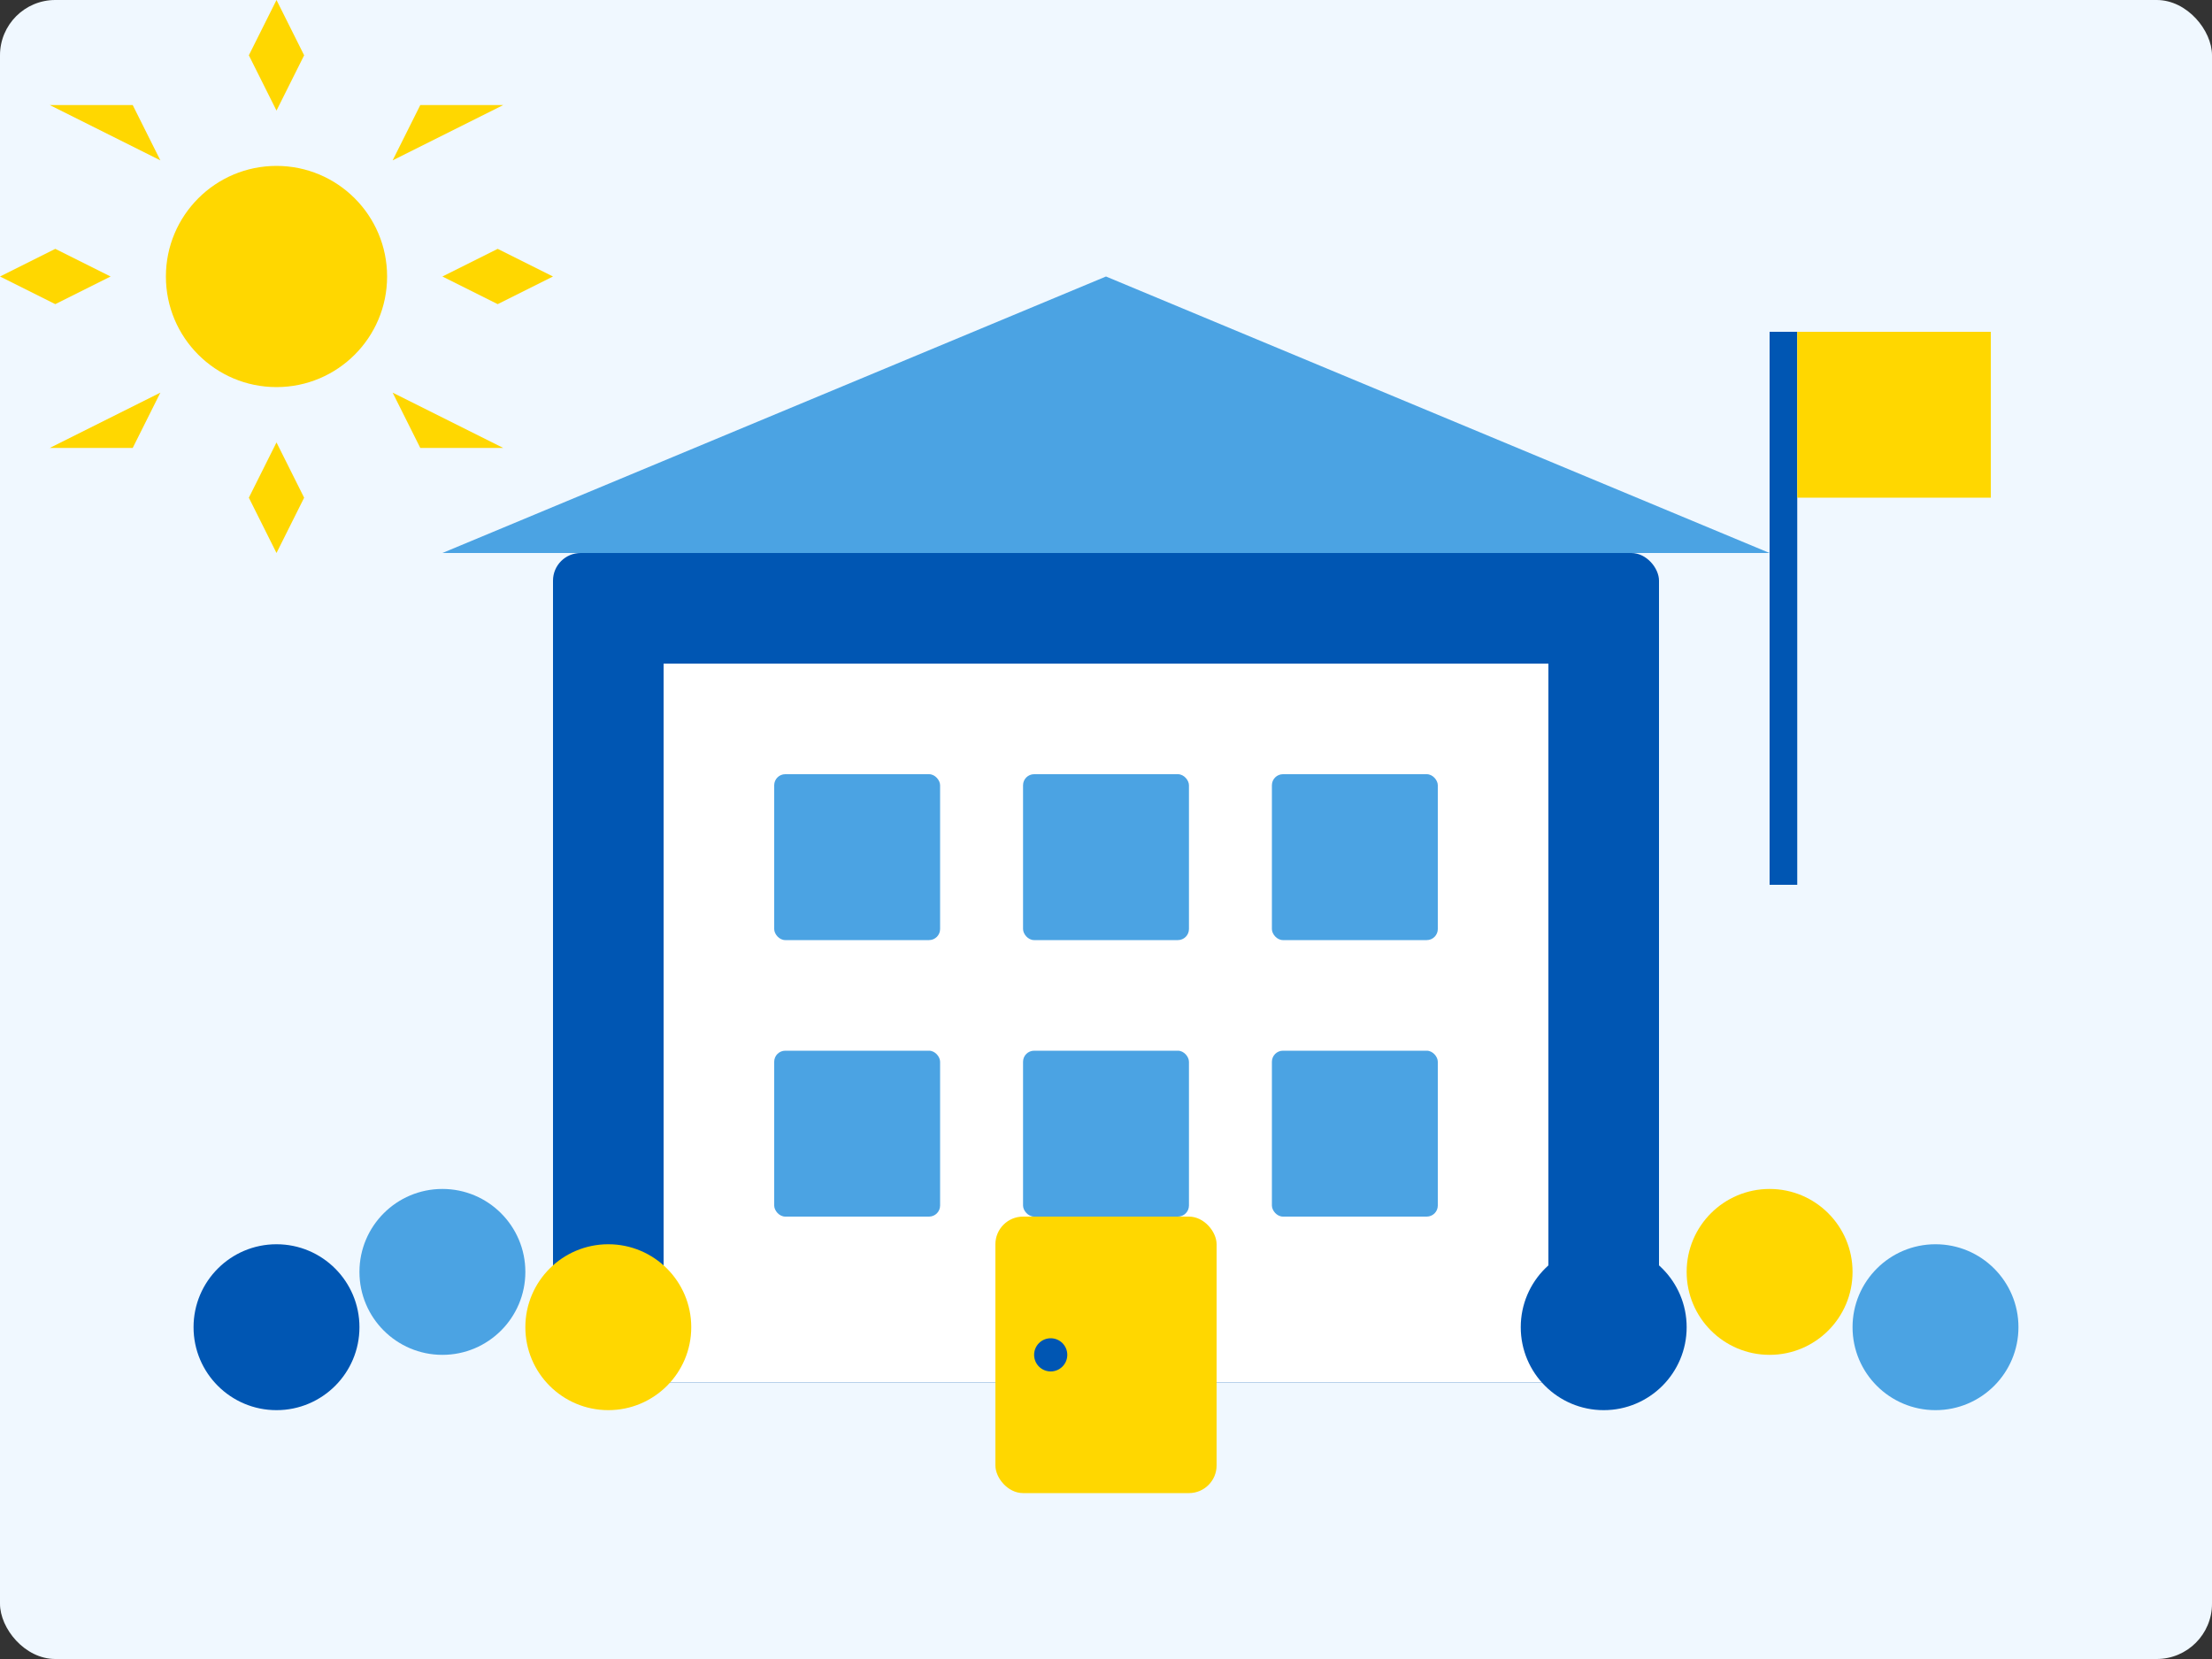 <?xml version="1.0" encoding="UTF-8"?>
<svg width="400" height="300" viewBox="0 0 400 300" fill="none" xmlns="http://www.w3.org/2000/svg">
  <rect x="0" y="0" width="400" height="300" fill="#333333" stroke="none"/>
  <rect width="400" height="300" rx="10" fill="#F0F8FF"/>
  
  <!-- School Building -->
  <rect x="100" y="100" width="200" height="150" rx="5" fill="#0056B3"/>
  <rect x="120" y="120" width="160" height="130" fill="white"/>
  
  <!-- Roof -->
  <path d="M80 100L200 50L320 100H80Z" fill="#4BA3E3"/>
  
  <!-- Windows -->
  <rect x="140" y="140" width="30" height="30" rx="2" fill="#4BA3E3"/>
  <rect x="185" y="140" width="30" height="30" rx="2" fill="#4BA3E3"/>
  <rect x="230" y="140" width="30" height="30" rx="2" fill="#4BA3E3"/>
  
  <rect x="140" y="190" width="30" height="30" rx="2" fill="#4BA3E3"/>
  <rect x="185" y="190" width="30" height="30" rx="2" fill="#4BA3E3"/>
  <rect x="230" y="190" width="30" height="30" rx="2" fill="#4BA3E3"/>
  
  <!-- Door -->
  <rect x="180" y="220" width="40" height="50" rx="5" fill="#FFD700"/>
  <circle cx="190" cy="245" r="3" fill="#0056B3"/>
  
  <!-- Flag -->
  <rect x="320" y="60" width="5" height="100" fill="#0056B3"/>
  <path d="M325 60H360V90H325V60Z" fill="#FFD700"/>
  
  <!-- Students -->
  <circle cx="80" cy="230" r="15" fill="#4BA3E3"/>
  <circle cx="110" cy="240" r="15" fill="#FFD700"/>
  <circle cx="50" cy="240" r="15" fill="#0056B3"/>
  
  <circle cx="320" cy="230" r="15" fill="#FFD700"/>
  <circle cx="350" cy="240" r="15" fill="#4BA3E3"/>
  <circle cx="290" cy="240" r="15" fill="#0056B3"/>
  
  <!-- Sun -->
  <circle cx="50" cy="50" r="20" fill="#FFD700"/>
  <path d="M50 20L55 10L50 0L45 10L50 20Z" fill="#FFD700"/>
  <path d="M80 50L90 55L100 50L90 45L80 50Z" fill="#FFD700"/>
  <path d="M50 80L55 90L50 100L45 90L50 80Z" fill="#FFD700"/>
  <path d="M20 50L10 55L0 50L10 45L20 50Z" fill="#FFD700"/>
  <path d="M71 29L81 24L91 19L76 19L71 29Z" fill="#FFD700"/>
  <path d="M71 71L81 76L91 81L76 81L71 71Z" fill="#FFD700"/>
  <path d="M29 71L19 76L9 81L24 81L29 71Z" fill="#FFD700"/>
  <path d="M29 29L19 24L9 19L24 19L29 29Z" fill="#FFD700"/>
</svg>
